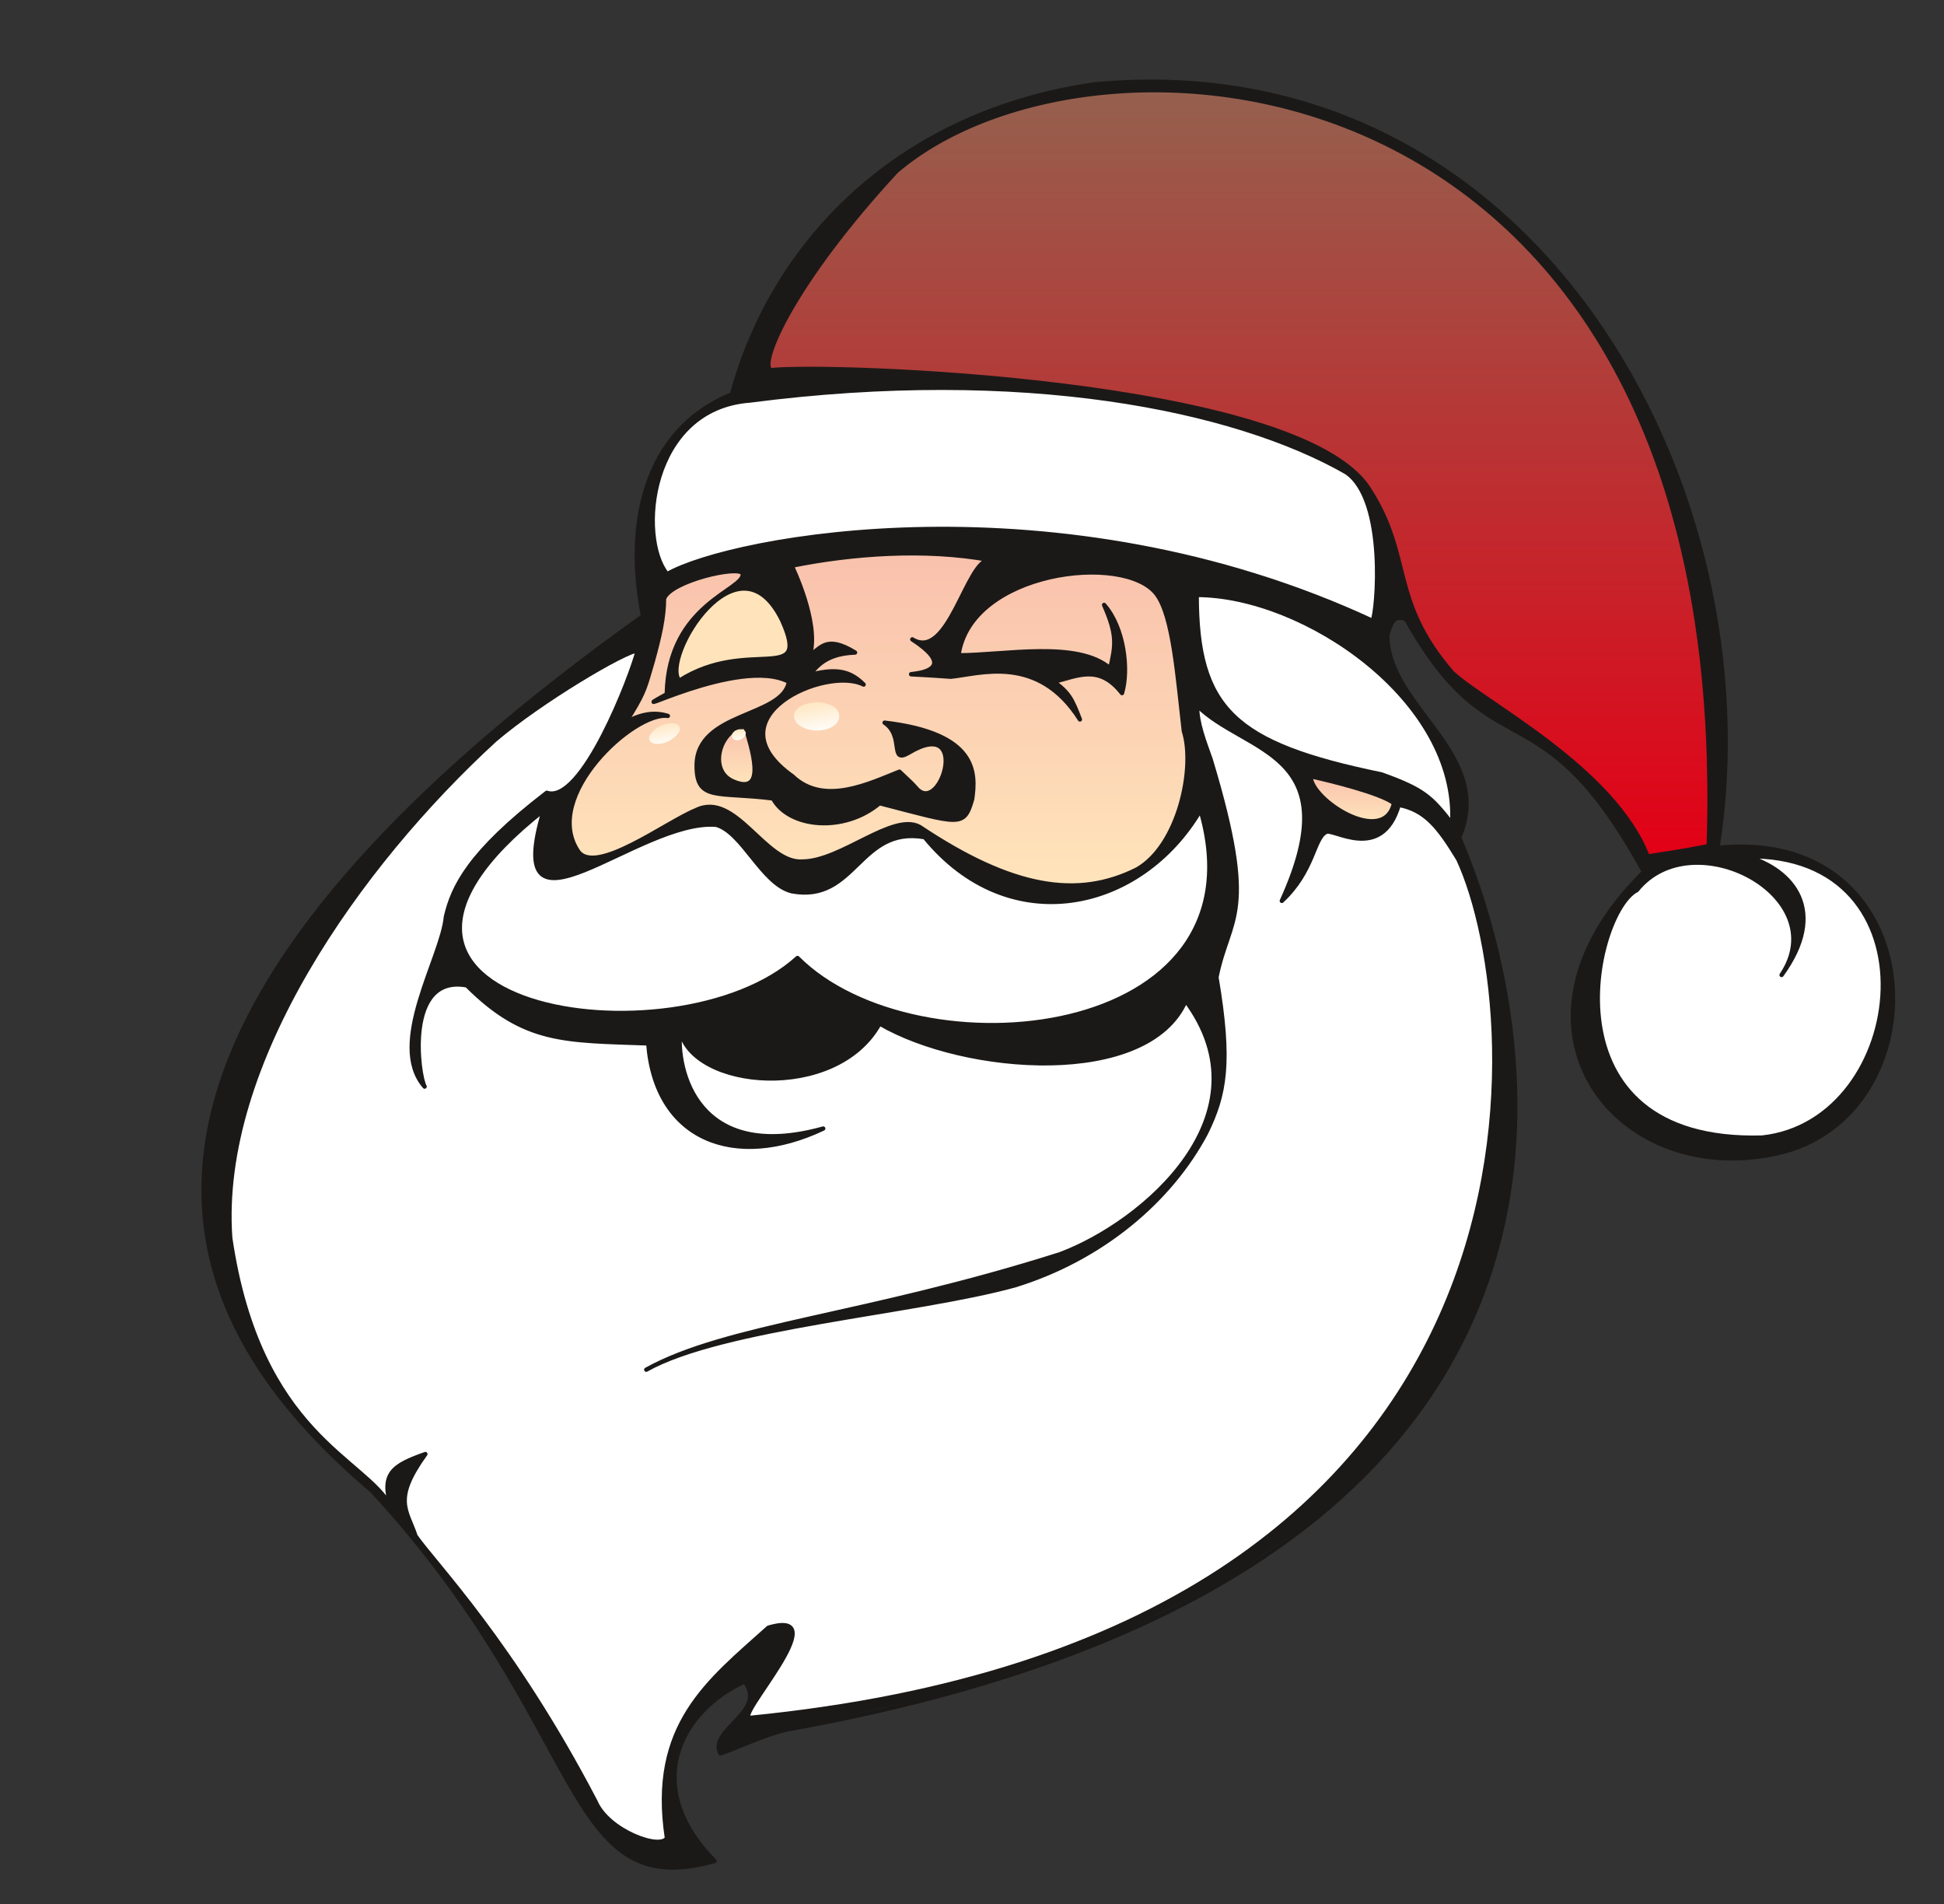 <svg xmlns="http://www.w3.org/2000/svg" version="1.2" width="480" height="470.022" viewBox="0 0 12700 12436" preserveAspectRatio="xMidYMid" fill-rule="evenodd" stroke-width="28.222" stroke-linejoin="round" xml:space="preserve"><rect x="0" y="0" width="12700" height="12436" fill="#333333" stroke="none"/><defs class="ClipPathGroup"><clipPath id="a" clipPathUnits="userSpaceOnUse"><path d="M0 0h12700v12436H0z"/></clipPath></defs><g class="SlideGroup"><g class="Slide" clip-path="url(#a)"><g class="Page"><g class="com.sun.star.drawing.ClosedBezierShape"><path class="BoundingBox" fill="none" d="M1329 533h11040v11667H1329z"/><defs><linearGradient id="b" x1="6849" y1="12197" x2="6849" y2="536" gradientUnits="userSpaceOnUse"><stop offset="0" style="stop-color:#1b1918"/><stop offset="1" style="stop-color:#1b1918"/></linearGradient></defs><path style="fill:url(#b)" d="m7151 551 527-14 494 56 460 119 427 178 392 230 356 278 319 319 282 355 244 385 205 411 165 429 124 443 83 452 40 453-2 451-47 442 128-8 120 3 112 14 105 23 97 32 89 41 82 48 74 56 67 61 60 68 52 73 45 77 37 81 30 85 23 87 16 89 10 181-19 180-46 176-34 84-41 81-47 77-54 72-61 67-68 62-75 54-81 48-88 40-94 31-200 37-192 7-183-21-170-46-156-70-71-43-67-48-62-54-56-57-52-63-45-66-39-70-32-73-26-77-18-80-11-83-4-85 5-88 14-89 22-91 31-93 90-189 130-191 173-193-124-213-116-174-109-141-103-113-97-90-93-71-90-58-87-51-173-98-86-59-88-71-91-88-95-112-98-140-105-174-16-4-14-2h-18l-5 1-5 1-5 2-4 2-5 3-4 3-3 3-7 7-6 9-5 9-4 11-5 11-16 50 2 44 6 43 22 83 33 81 43 78 104 153 113 151 53 77 48 78 41 80 30 83 19 86 3 45v45l-5 47-9 48-14 49-19 50 2 5 4 12 18 42 60 155 80 238 83 310 72 370 42 418-3 455-65 481-142 493-106 249-131 247-159 244-188 241-220 235-254 229-617 430-777 386-952 328-1145 260-59 16-58 19-112 43-106 42-48 19-46 16-6-14-4-14-1-14 1-14 4-14 5-14 6-13 8-14 20-27 23-26 52-55 25-27 22-29 19-29 8-15 6-16 4-15 2-16v-16l-2-17-4-17-7-18-10-17-13-19-78 41-73 47-67 52-60 59-53 63-45 69-36 72-26 76-16 80-3 82 8 85 21 87 35 89 50 90 65 90 82 91-174 37-78 6-73-2-68-9-63-17-59-24-56-32-53-38-51-44-96-109-93-133-94-156-467-824-346-510-215-275-249-285-206-184-203-206-192-226-173-248-145-270-108-293-38-155-25-161-12-167 2-173 18-179 35-185 123-389 201-414 290-439 385-466 489-493 603-520 724-548-19-110-13-111-8-111v-109l6-108 13-105 21-103 29-99 37-95 45-91 54-85 64-78 73-73 82-65 93-57 104-49 58-188 71-183 84-177 96-171 109-164 120-156 133-148 145-138 155-129 168-118 178-107 189-95 200-83 211-70 221-56 231-41Z"/><path fill="none" stroke="#1B1918" d="M7151 551c2893-269 4437 2662 4069 4987 1404-145 1481 1696 439 1983-1079 280-1958-802-919-1826-686-1249-981-630-1555-1653-89-28-99 35-122 106 0 473 704 775 470 1321 0 41 2248 4644-4398 5828-157 38-312 117-429 155-79-155 313-272 158-470-427 198-676 688-196 1173-1001 282-810-868-2235-2415C1343 8809 1 7021 4201 4024c-117-588 0-1213 581-1449C5057 1559 5892 731 7151 551Z"/></g><g class="com.sun.star.drawing.ClosedBezierShape"><path class="BoundingBox" fill="none" d="M4263 2532h4735v1525H4263z"/><defs><linearGradient id="c" x1="6630" y1="4055" x2="6630" y2="2533" gradientUnits="userSpaceOnUse"><stop offset="0" style="stop-color:#fff"/><stop offset="1" style="stop-color:#fff"/></linearGradient></defs><path style="fill:url(#c)" d="m8967 4055-386-163-385-133-381-106-376-81-367-58-356-37-667-21-591 34-493 73-203 45-171 48-135 48-98 46-18-24-15-27-27-64-19-73-12-82-3-88 5-92 15-93 23-94 34-91 45-88 55-80 67-73 38-32 40-30 44-26 48-24 50-19 54-16 57-11 60-7 649-63 608-20 566 19 518 55 470 84 417 111 363 133 159 72 145 77 24 19 22 21 21 24 19 27 32 61 27 69 20 74 16 78 11 80 6 81 4 155-6 134-11 99-6 32-3 10-3 7Z"/><path fill="none" stroke="#1B1918" d="M8967 4055c-2053-953-4192-544-4609-305-194-237-121-1084 541-1134 1782-231 3164 50 3895 468 269 180 203 920 173 971Z"/></g><g class="com.sun.star.drawing.ClosedBezierShape"><path class="BoundingBox" fill="none" d="M3720 3613h4040v2173H3720z"/><defs><linearGradient id="d" x1="5739" y1="5782" x2="5739" y2="3613" gradientUnits="userSpaceOnUse"><stop offset="0" style="stop-color:#ffe4bb"/><stop offset="1" style="stop-color:#f9c1ac"/></linearGradient></defs><path style="fill:url(#d)" d="m6262 4280 10-50 15-48 20-45 24-43 28-41 33-38 75-68 87-59 96-49 102-39 107-30 108-19 108-11h104l97 9 89 18 78 29 35 17 30 20 26 22 22 25 19 30 18 35 16 41 15 45 25 102 21 116 34 257 30 269 12 48 8 53 4 57-1 61-5 64-9 66-13 66-17 67-22 65-25 64-30 61-33 57-38 53-41 47-46 41-49 33-73 34-75 27-76 21-77 14-79 8-81 1-83-6-86-12-88-20-91-27-93-34-97-42-204-105-218-136-17-8-18-5-18-3-20-2-20 1-21 2-44 10-46 15-49 19-101 48-105 52-106 48-52 20-51 15-50 11-49 3h-23l-22-2-22-6-22-7-44-21-42-28-42-33-42-36-83-77-84-72-43-30-43-23-22-9-22-7-22-4-23-2-23 1-23 4-24 7-24 10-40 18-44 23-102 57-229 126-112 51-52 19-49 12-23 3-21 1h-21l-18-3-17-6-16-8-13-10-12-14-20-34-16-36-11-36-6-37-3-37 1-38 5-39 9-38 26-77 37-75 46-73 53-70 59-65 62-60 64-52 64-44 61-35 58-25 27-8 25-5 24-2 21 1-35-9-34-4h-32l-30 3-27 5-25 7-41 15-28 12-5 2-3 1h-5v-5l2-3 2-6 23-35 30-51 23-42 18-38 15-34 12-35 12-39 29-99 31-117 23-106 9-49 6-47 4-46 1-45 5-11 7-11 9-10 11-11 28-21 34-19 39-19 42-17 91-29 89-21 41-7 37-4 31-1 14 1 11 2 10 2 7 4 3 2 2 2 2 2 1 3v10l-3 10-6 10-8 10-22 22-31 23-78 55-91 72-46 44-46 50-43 58-38 65-33 75-26 83-18 94-7 105-80 46-6 4v1h1l5-2 10-3 215-78 165-48 88-19 89-15 86-7 83 2 39 5 37 8 34 11 32 14-5 21-8 20-11 19-13 17-16 16-18 15-40 28-47 25-50 23-109 46-54 25-52 27-48 30-43 35-20 19-17 21-15 22-13 24-10 26-8 27-4 30-2 32 2 41 4 34 4 14 5 14 5 12 7 11 7 10 8 8 10 8 10 7 11 5 12 5 28 9 32 6 36 4 86 6 106 7 126 13 10 18 12 16 28 30 33 27 37 22 41 18 43 15 47 9 49 6 50 1 51-4 51-9 52-13 50-19 49-23 48-29 45-34 310 80 100 21 38 6 33 1 26-2 12-2 10-4 10-4 8-6 8-6 7-8 6-9 6-10 11-23 20-60 7-68 1-36-2-37-6-37-11-37-16-37-23-36-30-35-39-33-47-31-58-29-68-26-81-23-93-19-106-16 12 9 10 9 9 9 8 10 13 21 10 21 7 21 5 21 6 39 3 17 3 14 2 6 3 6 3 4 4 3 4 3 5 1h7l7-1 8-2 9-4 22-12 68-35 29-10 26-7 24-2 20 1 17 5 15 7 13 11 10 12 7 15 6 16 3 18 1 19v20l-2 21-10 41-15 40-19 36-12 15-12 14-13 11-13 9-15 7-14 3-15-1-15-4-15-8-15-13-22-24-20-20-75-72-162 65-90 30-46 13-47 9-47 7-46 3-47-1-45-7-45-12-43-18-41-26-40-33-87-72-33-35-26-35-20-34-14-33-8-33-3-32 2-31 6-30 11-29 15-28 19-27 22-25 25-24 27-23 62-41 68-34 73-27 73-19 72-11 68-2 32 3 29 5 27 8 25 10-17-16-17-14-17-13-18-11-18-9-19-8-20-6-21-5-22-3-23-1h-25l-26 2-58 9-65 16 4-2 5-3 8-8 19-19 22-23 14-13 15-13 17-12 20-12 22-11 26-10 29-9 32-7 36-5 41-3-34-19-30-15-28-11-24-8-22-3-20-1-18 2-16 4-14 6-14 7-13 9-12 9-24 19-12 9-13 8 9-42 3-45v-47l-5-48-8-48-10-49-26-93-29-83-27-67-27-61 150-27 156-23 162-17 165-11 167-3 167 5 165 14 161 24-7 1-7 1-14 6-13 8-14 12-14 15-13 18-27 41-111 213-29 54-31 51-33 44-34 36-18 14-18 12-19 8-19 5-20 1-21-2-21-7-22-12 72 53 26 22 20 21 13 19 9 17 3 15v13l-2 6-3 6-7 10-10 9-12 8-13 6-15 6-30 7-49 8-6 1-4 1 5 1 254 15 173-25 104-8h56l57 4 58 9 58 16 59 23 58 32 57 40 57 51 54 63 53 74-33-82-16-33-17-29-9-13-10-13-10-12-12-12-28-25-35-27 114-31 55-13 28-3 27-2 28 1 27 5 28 8 27 12 27 16 28 22 28 26 28 33 8-29 5-33 4-34 2-36v-38l-1-38-10-80-8-40-10-39-12-39-15-38-16-36-19-34-21-32-24-30 28 68 20 58 7 26 5 25 4 24 2 22v45l-5 45-9 48-12 54-21-16-22-15-48-26-54-20-57-14-61-11-65-6-134-4-529 26Z"/><path fill="none" stroke="#1B1918" d="M6262 4280c76-550 1085-676 1294-400 109 143 137 542 178 895 76 237-31 746-305 903-389 196-817 127-1421-277-175-96-513 226-767 226-244 16-437-465-695-335-195 79-655 429-769 269-243-361 371-918 586-885-193-61-325 112-238-17 91-150 91-178 139-338 46-166 74-291 74-410 38-117 499-224 514-163 15 107-486 196-496 786-353 196 473-254 798-81-40 236-603 195-603 548 0 234 135 168 499 214 104 191 463 227 696 31 529 137 551 160 605-26 25-173 33-429-572-500 132 88 28 274 160 195 399-239 214 400 54 241-36-40-36-40-117-116-193 76-493 227-699 30-544-386 219-724 465-599-89-89-180-110-366-59 46-23 82-142 310-150-190-117-223-25-294 16 61-215-120-583-120-583 389-79 869-116 1293-38-150 0-267 666-505 519 467 305-414 196 251 244 188-18 570-153 844 279-50-129-68-172-170-246 155-38 295-117 445 74 45-150 15-426-117-576 86 196 76 261 40 415-213-185-689-86-991-86Z"/></g><g class="com.sun.star.drawing.ClosedBezierShape"><path class="BoundingBox" fill="none" d="M4418 3843h743v605h-743z"/><defs><linearGradient id="e" x1="4789" y1="4446" x2="4789" y2="3844" gradientUnits="userSpaceOnUse"><stop offset="0" style="stop-color:#ffe4bb"/><stop offset="1" style="stop-color:#ffe4bb"/></linearGradient></defs><path style="fill:url(#e)" d="m4437 4446-5-7-4-9-6-20-3-22 1-26 3-28 7-31 21-65 31-69 40-69 46-67 53-62 58-52 30-22 31-19 32-15 31-11 33-6 32-2 32 4 32 9 32 16 31 22 30 28 30 36 29 44 27 51 29 72 16 56 3 23v20l-3 16-6 14-8 12-12 10-13 7-16 6-18 5-21 3-47 5-116 5-67 6-72 10-77 16-79 24-83 35-84 47Z"/><path fill="none" stroke="#1B1918" d="M4437 4446c-121-150 387-985 674-392 191 428-223 104-674 392Z"/></g><g class="com.sun.star.drawing.ClosedBezierShape"><path class="BoundingBox" fill="none" d="M7817 3885h1674v1498H7817z"/><defs><linearGradient id="f" x1="8652" y1="5380" x2="8652" y2="3885" gradientUnits="userSpaceOnUse"><stop offset="0" style="stop-color:#fff"/><stop offset="1" style="stop-color:#fff"/></linearGradient></defs><path style="fill:url(#f)" d="m7818 3886 135 8 140 23 143 38 145 51 144 64 141 76 137 87 130 97 121 107 110 115 97 124 83 130 66 137 47 141 27 147 3 150-48-60-43-50-42-43-22-19-23-18-24-17-27-16-62-32-77-33-94-35-329-77-140-41-126-44-112-48-99-52-85-57-74-62-62-69-52-76-42-84-33-93-24-101-17-112-9-122-3-134Z"/><path fill="none" stroke="#1B1918" d="M7818 3886c701 0 1715 686 1669 1495-137-175-183-223-462-323-964-199-1207-427-1207-1172Z"/></g><g class="com.sun.star.drawing.ClosedBezierShape"><path class="BoundingBox" fill="none" d="M1498 4248h8266v7784H1498z"/><defs><linearGradient id="g" x1="5631" y1="12029" x2="5631" y2="4248" gradientUnits="userSpaceOnUse"><stop offset="0" style="stop-color:#fff"/><stop offset="1" style="stop-color:#fff"/></linearGradient></defs><path style="fill:url(#g)" d="m3572 5178-173 139-138 125-109 113-83 102-33 47-29 45-23 43-20 42-17 40-13 39-21 75-8 53-15 59-43 133-104 302-21 79-17 78-12 76-3 74 4 70 6 34 9 33 12 32 14 30 18 29 21 27-4-8-4-11-9-31-8-42-7-50-5-56-2-60 1-63 6-63 12-61 17-58 11-26 14-26 15-23 17-21 19-19 21-16 24-13 26-10 29-7 32-3 34 1 37 5 69 66 67 57 66 50 65 42 64 35 65 30 66 24 67 19 69 15 71 11 153 15 363 15 14 113 25 104 35 92 44 83 53 72 60 61 68 51 75 41 81 30 87 19 91 9 96-2 99-13 103-24 105-34 107-46-147 33-131 16-117-1-103-15-90-28-40-18-38-21-34-23-32-25-55-56-46-61-36-66-28-67-20-69-13-67-7-64-1-60 3-53 9 35 14 34 19 31 23 30 27 28 30 26 34 23 38 22 82 36 93 28 99 17 104 8 106-3 107-14 104-26 101-38 93-50 85-62 39-37 35-39 32-43 29-47 112 58 124 52 134 45 143 38 148 30 151 22 153 12 151 3 148-8 141-19 134-31 123-43 109-56 50-33 45-37 41-40 36-43 31-48 26-51 88 139 33 69 25 68 19 68 12 68 5 66v66l-6 65-11 64-37 124-56 120-70 114-83 107-94 101-102 92-107 85-111 75-111 66-110 55-105 44-462 137-426 111-745 172-320 74-285 76-249 84-113 48-103 52 102-50 117-46 276-83 315-71 338-63 681-116 311-59 268-63 207-75 195-93 182-108 166-122 151-135 134-145 60-76 56-78 51-80 46-81 43-94 34-94 13-49 12-50 8-53 7-56 4-123-6-142-17-165-29-193 34-135 38-114 33-108 13-58 10-63 4-70v-80l-8-91-14-105-54-259-94-340-31-88-29-88-12-44-9-44-6-44-2-45 562 389 53 63 23 36 19 37 17 41 12 44 9 47 5 51-4 114-25 132-46 151-71 172 37-36 32-37 28-37 24-36 40-70 31-66 46-107 11-20 11-17 7-7 6-6 7-6 7-4 2-1 2-2h3l3-1h8l9 2 22 5 26 8 63 18 36 7 37 5 38 1 38-5 19-5 18-6 19-9 18-11 17-13 17-15 16-19 15-21 14-24 14-27 23-65 32 7 30 9 28 11 27 13 25 15 24 17 24 19 22 21 23 23 21 25 43 56 44 65 46 74 85 224 73 287 52 338 25 381-12 413-57 437-109 451-170 455-238 448-315 434-401 408-493 374-595 330-704 276-821 213-947 139h-5l-4-1-1-1-1-1-2-3v-9l4-13 16-34 27-45 154-234 35-61 29-57 19-51 5-23 2-20-3-17-2-7-4-7-5-6-7-5-7-4-9-3-21-3h-27l-33 6-40 10-284 259-127 135-57 72-52 76-46 80-40 85-32 92-24 98-15 106-6 114 5 124 15 133-5 7-6 6-8 4-10 4-10 2-12 2-28-1-31-5-34-8-37-12-38-16-38-18-37-22-37-25-35-27-31-29-28-32-24-34-18-35-201-365-194-318-182-274-167-231-431-545-45-115-9-26-8-26-6-26-3-27 1-29 4-31 8-34 13-36 18-40 24-44 67-102-72 27-61 27-25 15-23 15-19 16-16 18-13 19-5 11-5 11-6 24-3 26 1 29 4 33 8 36 11 39-17-29-20-29-48-56-122-113-148-129-161-158-82-96-80-109-78-124-74-141-68-160-60-181-52-204-41-229-4-215 19-218 38-220 58-221 75-220 91-220 105-218 119-215 269-418 302-395 324-365 333-327 122-98 138-100 289-189 133-79 114-62 87-41 30-11 11-3 9-1-27 88-49 135-68 161-81 169-90 158-47 69-47 59-48 47-23 18-24 14-23 10-23 5-22 1-22-5Z"/><path fill="none" stroke="#1B1918" d="M3572 5178c-509 391-613 615-659 810-23 263-383 827-139 1109-41-66-135-737 276-661 376 376 639 359 1185 379 48 632 569 828 1143 556-825 229-963-381-935-645 71 386 1019 475 1303-41 557 325 1753 417 2000-149 554 744-275 1452-821 1656-1280 406-2174 462-2703 754 496-279 1763-373 2408-551 569-175 1016-556 1248-993 125-254 163-463 69-1019 81-405 272-395-38-1423-41-117-89-234-89-353 312 315 1001 297 554 1277 208-193 208-409 287-449 38-36 365 205 477-178 175 33 262 147 389 355 470 1015 772 5077-4627 5608-116 10 577-724 120-589-391 351-775 635-663 1374-41 81-386-46-467-239-542-1038-1050-1552-1175-1733-58-173-152-236 64-536-209 74-293 125-224 346-165-318-861-468-1051-1758-81-1138 840-2437 1729-3252 297-254 855-584 933-584-38 157-363 1008-594 929Z"/></g><g class="com.sun.star.drawing.ClosedBezierShape"><path class="BoundingBox" fill="none" d="M4696 4746h236v378h-236z"/><defs><linearGradient id="h" x1="4813" y1="5121" x2="4813" y2="4746" gradientUnits="userSpaceOnUse"><stop offset="0" style="stop-color:#ffe4bb"/><stop offset="1" style="stop-color:#f9c1ac"/></linearGradient></defs><path style="fill:url(#h)" d="m4870 4747 35 121 16 72 5 35 3 33v31l-1 15-2 13-4 12-4 11-6 9-7 8-9 7-10 4-12 3-13 1-15-1-17-3-39-14-15-8-14-8-13-10-11-11-10-11-8-12-7-13-5-14-4-14-3-15-3-29 2-31 6-30 10-30 14-28 17-25 20-23 11-10 12-8 12-8 13-7 13-5 14-4 14-2 15-1Z"/><path fill="none" stroke="#1B1918" d="M4870 4747c35 122 150 456-80 357-174-74-79-357 80-357Z"/></g><g class="com.sun.star.drawing.ClosedBezierShape"><path class="BoundingBox" fill="none" d="M8561 5069h548v297h-548z"/><defs><linearGradient id="i" x1="8834" y1="5364" x2="8834" y2="5070" gradientUnits="userSpaceOnUse"><stop offset="0" style="stop-color:#ffe4bb"/><stop offset="1" style="stop-color:#f9c1ac"/></linearGradient></defs><path style="fill:url(#i)" d="m8562 5070 125 29 162 44 80 25 74 26 61 26 24 13 19 13-7 25-10 22-12 19-13 15-16 13-17 10-18 7-20 5-21 2h-22l-22-2-23-4-48-14-48-20-48-25-45-29-42-32-37-35-31-35-24-34-9-17-7-16-4-16-1-15Z"/><path fill="none" stroke="#1B1918" d="M8562 5070c124 27 459 109 545 176-66 288-545-21-545-176Z"/></g><g class="com.sun.star.drawing.ClosedBezierShape"><path class="BoundingBox" fill="none" d="M3003 5290h4899v1408H3003z"/><defs><linearGradient id="j" x1="5452" y1="6695" x2="5452" y2="5290" gradientUnits="userSpaceOnUse"><stop offset="0" style="stop-color:#fff"/><stop offset="1" style="stop-color:#fff"/></linearGradient></defs><path style="fill:url(#j)" d="m3553 5291-41 159-10 64-5 55 2 46 7 38 12 30 8 12 9 11 11 8 11 7 26 10 31 3 34-1 38-6 40-11 91-32 431-194 113-45 111-34 107-21 51-4 49 1 16 5 16 7 31 18 30 24 30 27 58 65 58 71 59 71 30 34 31 31 32 27 32 24 34 18 18 7 18 5 74 8h34l32-4 30-5 29-9 53-23 48-29 46-35 84-78 85-79 46-35 50-30 54-23 29-8 31-6 33-4 35-1 76 8 107 117 113 97 118 78 122 59 124 41 126 24 127 7 125-9 124-25 121-41 116-54 111-69 104-82 97-95 89-106 78-119 34 139 19 132 4 124-9 116-23 109-35 102-46 94-57 87-67 80-75 73-84 66-92 59-203 96-223 70-238 42-245 16-248-11-243-36-232-61-216-86-192-111-85-64-77-70-80 65-88 58-199 97-222 71-237 46-242 21-240-4-228-28-208-51-94-35-86-41-76-47-66-52-55-58-42-64-28-69-14-75 2-81 19-87 37-91 56-98 75-102 97-109 262-232Z"/><path fill="none" stroke="#1B1918" d="M3553 5291c-289 961 617 55 1126 96 173 48 300 386 493 434 419 79 439-429 869-353 553 677 1413 485 1802-177 449 1524-1856 1745-2633 966-795 724-3304 330-1657-966Z"/></g><g class="com.sun.star.drawing.ClosedBezierShape"><path class="BoundingBox" fill="none" d="M10437 5592h1865v1841h-1865z"/><defs><linearGradient id="k" x1="11369" y1="7429" x2="11369" y2="5592" gradientUnits="userSpaceOnUse"><stop offset="0" style="stop-color:#fff"/><stop offset="1" style="stop-color:#fff"/></linearGradient></defs><path style="fill:url(#k)" d="m11408 5593 115 3 106 12 98 22 90 30 82 38 73 46 66 52 58 58 51 64 43 68 36 73 29 76 21 79 15 82 8 83 1 84-18 168-42 165-67 157-42 73-48 70-53 64-59 60-64 53-69 47-75 40-79 32-84 24-88 14-253-10-111-17-102-25-92-31-83-39-75-44-67-49-59-55-51-58-44-63-37-65-31-69-25-70-32-145-12-147 6-145 20-139 33-128 42-112 48-94 26-38 27-31 26-25 27-17 35-40 39-34 42-29 43-25 46-19 47-15 49-10 49-6 101 1 100 16 97 30 92 43 83 55 73 64 31 36 27 37 24 40 18 41 14 43 9 44 4 45-3 46-8 47-15 48-22 48-29 48 50-76 39-72 28-70 17-65 8-62-1-59-10-55-18-50-24-48-32-43-37-39-42-35-47-32-51-27-54-23-57-19Z"/><path fill="none" stroke="#1B1918" d="M11408 5593c1271-27 1073 1733 104 1837-1458 41-1100-1477-819-1616 364-454 1295 35 946 554 301-415 79-686-231-775Z"/></g><g class="com.sun.star.drawing.ClosedBezierShape"><path class="BoundingBox" fill="none" d="M5019 588h6152v5008H5019z"/><defs><linearGradient id="l" x1="8091" y1="5593" x2="8091" y2="592" gradientUnits="userSpaceOnUse"><stop offset="0" style="stop-color:#e30016"/><stop offset="1" style="stop-color:#95604e"/></linearGradient></defs><path style="fill:url(#l)" d="m5034 2418-3-3-3-3-3-4-2-5-2-11-1-14 1-17 3-19 12-46 20-55 28-64 81-155 117-187 152-215 191-240 230-261 131-101 146-91 333-154 379-111 415-61 440-8 455 51 458 115 452 184 434 259 406 338 190 200 178 223 319 512 259 608 189 707 108 813 16 923-399 68-49-106-61-103-72-98-80-95-88-90-93-87-196-160-375-268-152-106-61-45-49-41-71-87-59-84-49-80-40-76-33-75-27-72-41-140-36-139-41-141-26-73-33-75-39-77-49-81-50-66-64-62-79-59-90-55-215-101-253-89-283-76-306-66-648-101-643-65-577-35-447-11-156 3-99 6Z"/><path fill="none" stroke="#1B1918" d="M5034 2418c-77-48 153-576 821-1299C7159 0 11338 300 11163 5526c-178 33-46 12-399 68-224-576-1054-995-1276-1199-414-478-259-760-544-1200-454-721-3544-820-3910-777Z"/></g><g class="com.sun.star.drawing.ClosedBezierShape"><path class="BoundingBox" fill="none" d="M5187 4587h297v185h-297z"/><defs><linearGradient id="m" x1="5355" y1="4793" x2="5315" y2="4565" gradientUnits="userSpaceOnUse"><stop offset="0" style="stop-color:#fff"/><stop offset="1" style="stop-color:#ffe4bb"/></linearGradient></defs><path style="fill:url(#m)" d="m5483 4676-1 10-2 10-3 9-5 9-6 8-7 8-9 7-9 7-10 6-11 5-12 5-13 4-14 3-14 2-15 2h-30l-15-2-14-2-14-3-13-4-12-5-12-5-11-6-9-7-9-7-8-8-6-8-5-9-4-9-2-10-1-10v-5l1-4 1-5 1-4 4-8 5-9 6-7 8-8 9-7 9-6 11-6 12-5 12-4 13-4 14-3 14-2 15-2h30l15 2 14 2 14 3 13 4 12 4 11 5 10 6 9 6 9 7 7 8 6 7 5 9 3 8 2 9 1 9Z"/></g><g class="com.sun.star.drawing.ClosedBezierShape"><path class="BoundingBox" fill="none" d="M4241 4724h201v136h-201z"/><defs><linearGradient id="n" x1="4355" y1="4873" x2="4326" y2="4708" gradientUnits="userSpaceOnUse"><stop offset="0" style="stop-color:#fff"/><stop offset="1" style="stop-color:#ffe4bb"/></linearGradient></defs><path style="fill:url(#n)" d="m4438 4747 1 2 1 3 1 3v9l-1 6-2 6-3 6-4 7-5 6-5 6-6 7-7 6-8 6-17 12-19 11-10 4-10 4-10 3-10 2-10 1-9 1-9 1-8-1h-8l-8-2-6-2-6-3-6-3-2-2-2-2-2-2-1-2-2-3-1-2-1-3-1-2-1-3v-9l1-6 2-6 3-6 4-7 5-6 5-7 6-6 7-7 8-6 8-6 9-6 9-5 10-5 21-7 20-5 10-2 9-1h17l7 1 8 1 6 2 6 3 5 3 5 4 2 2 1 2 2 2 1 3Z"/></g><g class="com.sun.star.drawing.ClosedBezierShape"><path class="BoundingBox" fill="none" d="M4781 4763h93v73h-93z"/><defs><linearGradient id="o" x1="4833" y1="4841" x2="4819" y2="4757" gradientUnits="userSpaceOnUse"><stop offset="0" style="stop-color:#fff"/><stop offset="1" style="stop-color:#ffe4bb"/></linearGradient></defs><path style="fill:url(#o)" d="m4870 4780 1 3 1 3v7l-1 4-1 3-2 3-2 4-2 3-3 3-3 3-3 3-7 6-8 5-5 1-4 2-5 1h-4l-4 1h-5l-4-1h-4l-4-1-3-2-4-1-3-2-2-3-3-2-1-3-2-3-1-4-1-3v-8l1-3 1-4 1-3 2-3 2-3 3-3 3-3 3-3 3-3 4-2 4-2 5-2 4-2 5-1 4-1 5-1h12l4 1 3 1 4 1 3 2 3 1 3 2 3 3 2 3 2 3Z"/></g></g></g></g></svg>
